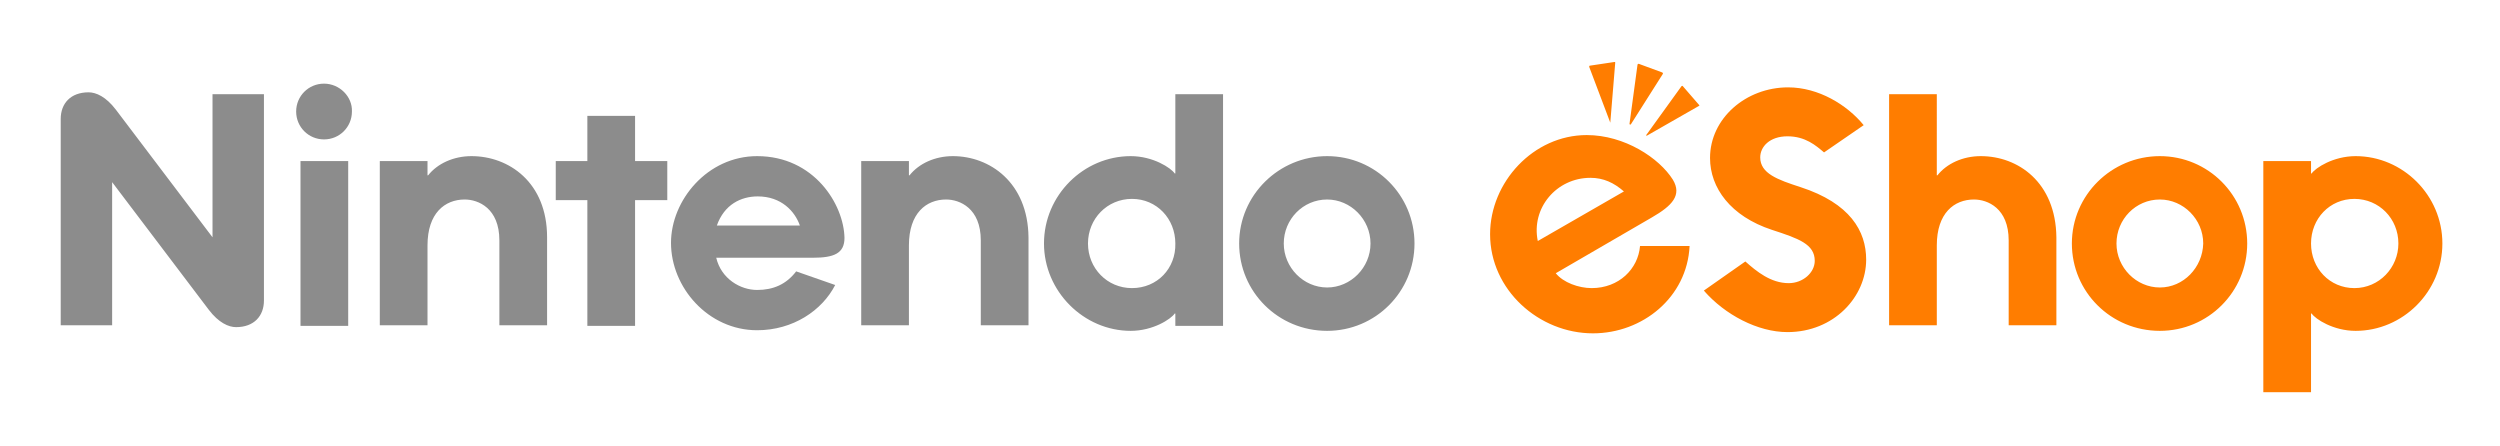 <?xml version="1.0" encoding="utf-8"?>
<!-- Generator: Adobe Illustrator 18.1.1, SVG Export Plug-In . SVG Version: 6.00 Build 0)  -->
<svg version="1.1" id="Layer_1" xmlns="http://www.w3.org/2000/svg" xmlns:xlink="http://www.w3.org/1999/xlink" x="0px" y="0px"
	 viewBox="0 0 403.5 72" enable-background="new 0 0 403.5 72" xml:space="preserve">
<g>
	<g>
		<path fill="#8C8C8C" d="M76.1,25.2c-2.9,0-5.5,1.2-7,3.1H69V26h-7.7v26.5H69V39.6c0-5.2,2.8-7.4,6-7.4c2.2,0,5.6,1.4,5.6,6.6v13.7
			h7.7V38.3C88.3,29.4,82.1,25.2,76.1,25.2z M52.3,13.5c-2.5,0-4.5,2-4.5,4.5c0,2.5,2,4.5,4.5,4.5c2.5,0,4.5-2,4.5-4.5
			C56.9,15.6,54.8,13.5,52.3,13.5z M48.5,52.6h7.7V26h-7.7V52.6z M34.3,38.3L18.7,17.7c-1.6-2.1-3.2-2.8-4.4-2.8
			c-2.9,0-4.5,1.8-4.5,4.3v33.3h8.3l0-23.1L33.7,50c1.6,2.1,3.2,2.8,4.4,2.8c2.9,0,4.5-1.8,4.5-4.3V15.2h-8.3L34.3,38.3z
			 M214.2,25.2c-7.8,0-14.2,6.3-14.2,14.1c0,7.8,6.3,14.1,14.2,14.1c7.8,0,14.1-6.3,14.1-14.1C228.3,31.5,222,25.2,214.2,25.2z
			 M214.2,46.4c-3.8,0-7-3.2-7-7.1c0-3.9,3.1-7.1,7-7.1c3.8,0,7,3.2,7,7.1C221.2,43.2,218,46.4,214.2,46.4z M102.5,18.7h-7.7V26
			h-5.1v6.3h5.1v20.3h7.7V32.3h5.2V26h-5.2V18.7z M153.8,25.2c-2.9,0-5.5,1.2-7,3.1h-0.1V26h-7.7v26.5h7.7V39.6c0-5.2,2.8-7.4,6-7.4
			c2.2,0,5.6,1.4,5.6,6.6v13.7h7.7V38.3C165.9,29.4,159.7,25.2,153.8,25.2z M189.7,28h-0.1c-0.6-0.9-3.5-2.8-7.1-2.8
			c-7.6,0-14,6.3-14,14.1c0,7.7,6.4,14.1,14,14.1c3.6,0,6.5-1.9,7.1-2.8h0.1v2h7.7V15.2h-7.7V28z M182.7,46.5c-4,0-7.1-3.2-7.1-7.2
			c0-4,3.1-7.2,7.1-7.2c4,0,7,3.2,7,7.2C189.8,43.3,186.8,46.5,182.7,46.5z M122.2,25.2c-8,0-13.9,7.1-13.9,14
			c0,7.2,6,14.1,13.9,14.1c5.8,0,10.5-3.2,12.6-7.3l-6.3-2.2c-1.6,2.1-3.7,3-6.3,3c-2.7,0-5.8-1.8-6.6-5.2h15.6
			c3.4,0,5.1-0.7,5.1-3.2C136.2,33,131.4,25.2,122.2,25.2z M115.7,36.4c1.2-3.4,3.9-4.7,6.6-4.7c3.8,0,6,2.4,6.8,4.7H115.7z"/>
		<path fill="#FF7D00" d="M259.9,19.8C260,19.8,260,19.8,259.9,19.8l0.8-9.7c0-0.1-0.1-0.1-0.1-0.1l-4,0.6c-0.1,0-0.1,0.1-0.1,0.2
			L259.9,19.8C259.9,19.8,259.9,19.8,259.9,19.8z M348.6,25.2c-7.8,0-14.2,6.3-14.2,14.1c0,7.8,6.3,14.1,14.2,14.1
			c7.8,0,14.1-6.3,14.1-14.1C362.7,31.5,356.4,25.2,348.6,25.2z M348.6,46.4c-3.8,0-7-3.2-7-7.1c0-3.9,3.1-7.1,7-7.1
			c3.8,0,7,3.2,7,7.1C355.5,43.2,352.4,46.4,348.6,46.4z M263.2,20.1l5.2-8.2c0-0.1,0-0.1-0.1-0.2l-3.8-1.4c-0.1,0-0.1,0-0.2,0.1
			L263,20C263,20.1,263.1,20.1,263.2,20.1C263.1,20.1,263.2,20.1,263.2,20.1z M256.9,46.5c-2.1,0-4.6-0.9-5.8-2.4l15.5-9
			c3.3-1.9,4.9-3.6,3.4-6.1c-2.2-3.5-7.8-7.2-13.9-7.2c-8.6,0-15.6,7.6-15.6,16c0,9,7.9,16,16.6,16c8,0,15.2-5.8,15.6-14.1h-8
			C264.4,43.4,261.3,46.5,256.9,46.5z M256.7,28.7c2.1,0,3.8,0.8,5.4,2.2l-13.9,8C247.1,33.6,251.2,28.7,256.7,28.7z M271.6,13.9
			c0-0.1-0.1,0-0.2,0l-5.7,7.9c0,0,0,0.1,0,0.1c0,0,0.1,0,0.1,0l8.4-4.8c0.1,0,0.1-0.1,0-0.2L271.6,13.9z M319.7,25.2
			c-2.9,0-5.5,1.2-7,3.1h-0.1V15.2h-7.7v37.3h7.7V39.6c0-5.2,2.8-7.4,6-7.4c2.2,0,5.6,1.4,5.6,6.6v13.7h7.7V38.3
			C331.8,29.4,325.7,25.2,319.7,25.2z M380.2,25.2c-3.6,0-6.5,1.9-7.1,2.8H373v-2h-7.7v37.3h7.7V50.6h0.1c0.6,0.9,3.5,2.8,7.1,2.8
			c7.6,0,14-6.3,14-14.1C394.2,31.5,387.8,25.2,380.2,25.2z M380,46.5c-4,0-7-3.2-7-7.2c0-4,3-7.2,7-7.2c4,0,7.1,3.2,7.1,7.2
			C387.1,43.2,384,46.5,380,46.5z M290.6,30.2c-3.7-1.2-6.5-2.2-6.5-4.8c0-1.7,1.5-3.4,4.4-3.4c2.9,0,4.6,1.5,5.9,2.6l6.4-4.4
			c-2.7-3.3-7.3-6.1-12.2-6.1c-6.8,0-12.6,5-12.6,11.4c0,4.8,3.3,9.4,10,11.6c4.3,1.4,6.9,2.3,6.9,5c0,1.9-1.9,3.6-4.2,3.6
			c-2.9,0-5.2-1.9-7-3.5l-6.7,4.7c3.4,3.9,8.7,6.7,13.5,6.7c7.5,0,12.7-5.7,12.7-11.7C301.2,37.3,298.6,32.8,290.6,30.2z"/>
	</g>
	<rect x="9.8" y="9.9" fill="none" width="384.4" height="53.4"/>
	<rect x="0.8" y="0.9" fill="none" width="402.4" height="71.4"/>
</g>
</svg>
